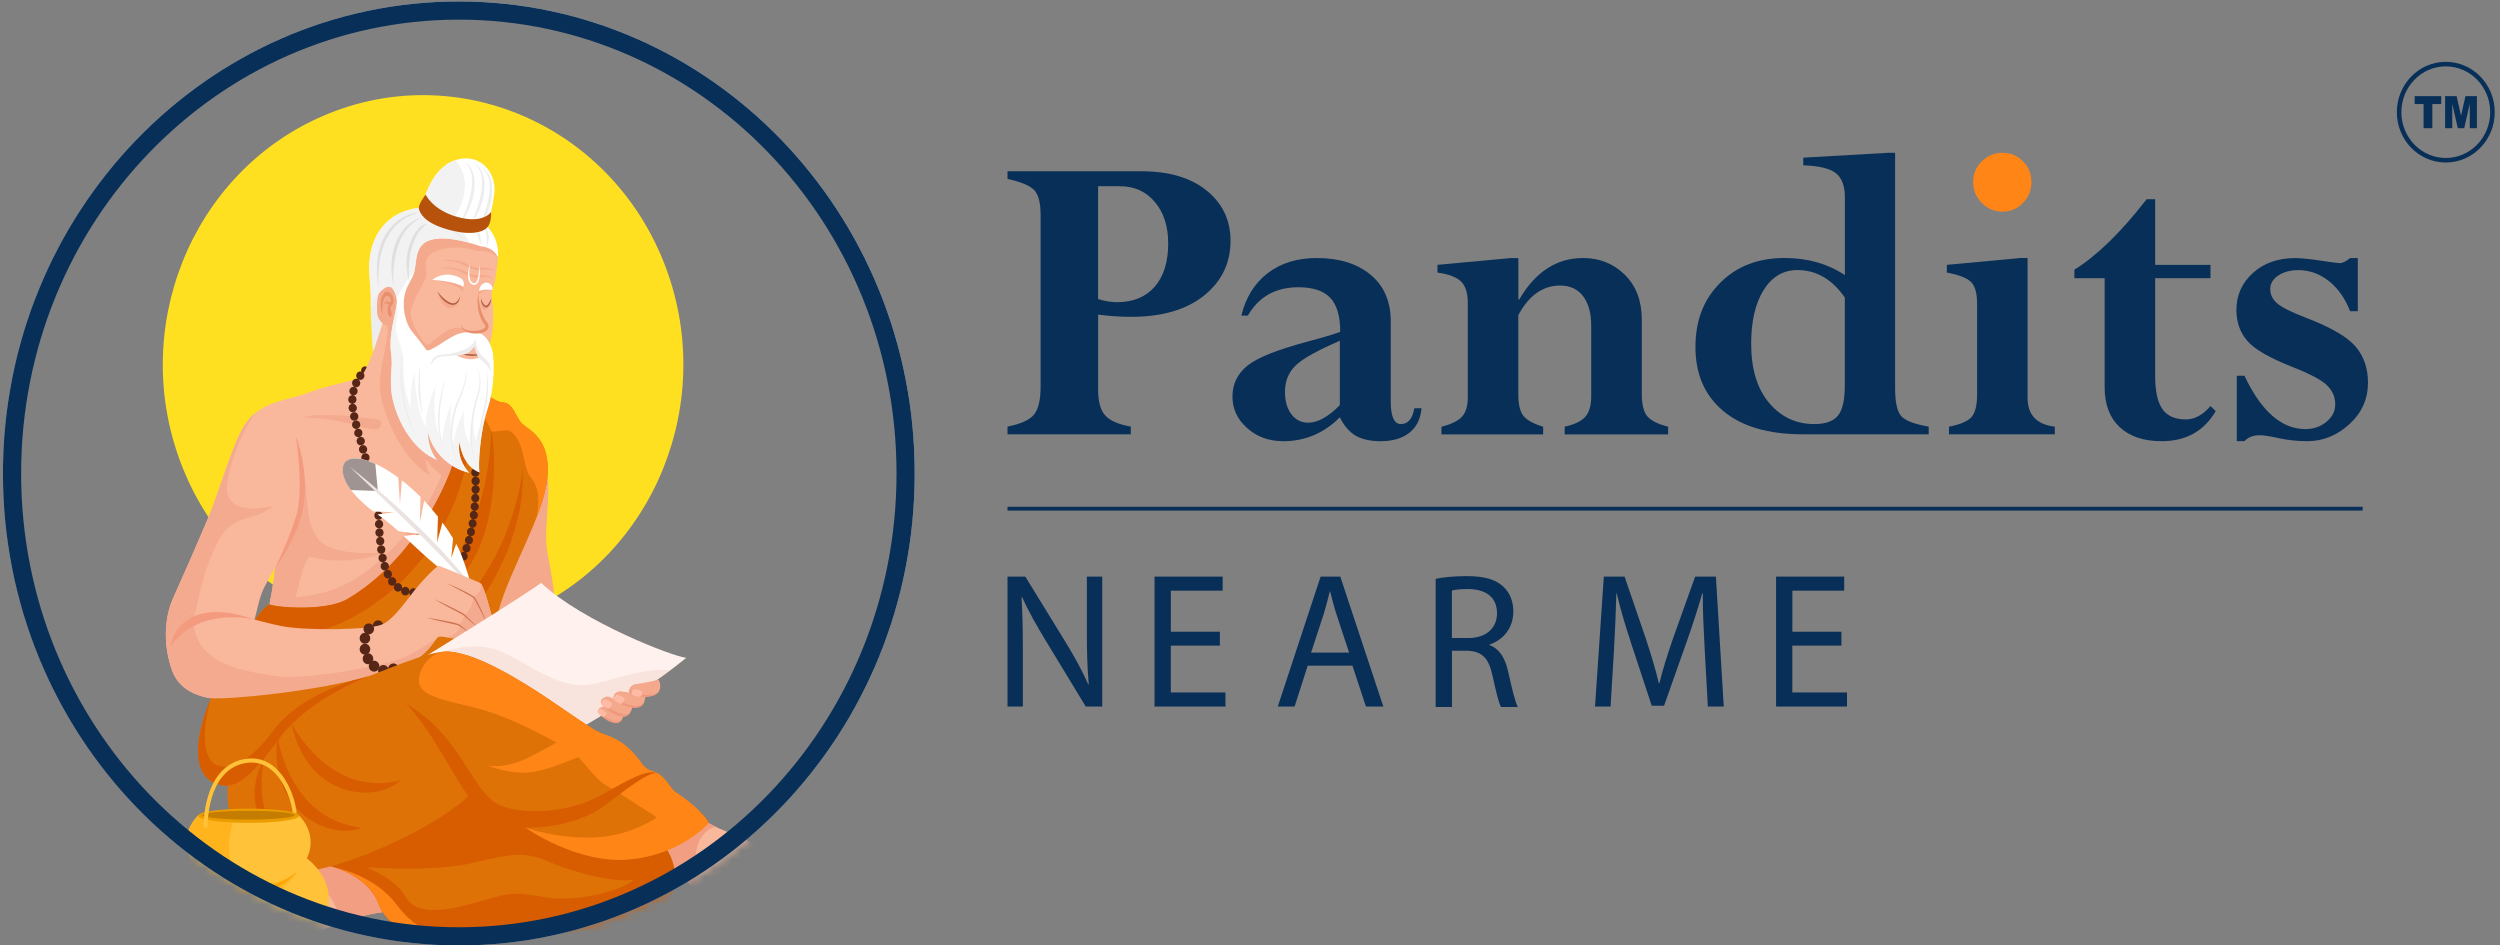 <svg xmlns="http://www.w3.org/2000/svg" width="275" height="104" viewBox="0 0 275 104" fill="none"><rect x="0" y="0" width="275" height="104" fill="#808080" stroke="none"/><path d="M57.493 67.491C72.099 61.227 79.035 43.89 72.985 28.768C66.935 13.646 50.191 6.465 35.585 12.729C20.979 18.992 14.043 36.329 20.093 51.451C26.143 66.574 42.888 73.755 57.493 67.491Z" fill="#FFE020"></path><mask id="mask0_39_6559" style="mask-type:luminance" maskUnits="userSpaceOnUse" x="0" y="0" width="101" height="104"><path d="M50.687 103.84C78.382 103.84 100.834 80.594 100.834 51.92C100.834 23.245 78.382 0 50.687 0C22.991 0 0.54 23.245 0.54 51.92C0.54 80.594 22.991 103.84 50.687 103.84Z" fill="white"></path></mask><g mask="url(#mask0_39_6559)"><path d="M56.042 47.435L57.796 48.031C57.796 48.031 60.38 50.366 60.319 53.779C60.263 57.191 59.798 58.987 60.319 61.321C60.84 63.656 61.881 72.455 62.341 74.193C62.801 75.931 63.438 81.929 63.438 81.929L56.037 80.898C56.037 80.898 52.336 72.036 52.685 65.273C53.206 58.511 56.037 47.435 56.037 47.435H56.042Z" fill="#F4A98C"></path><path d="M36.365 95.305C36.365 95.305 40.465 96.164 41.694 99.519C42.917 102.869 47.776 103.429 50.475 102.869C53.175 102.309 57.493 102.44 61.269 102.534C65.046 102.628 71.355 102.592 72.634 100.812C73.913 99.032 75.84 95.604 71.987 91.694C68.135 87.784 54.793 85.151 51.633 85.946C48.474 86.742 36.37 95.305 36.37 95.305H36.365Z" fill="#DE7207"></path><path d="M76.801 89.735C76.801 89.735 77.595 90.452 79.066 91.112C80.532 91.771 82.499 92.457 82.964 92.938C83.429 93.415 83.743 94.106 83.92 94.524C84.091 94.943 84.814 96.053 84.961 96.77C85.108 97.487 84.501 98.534 83.687 98.387C84.294 99.136 84.476 99.822 84.147 100.204C83.819 100.581 83.242 100.565 82.858 100.204C83.359 100.764 83.04 101.162 82.58 101.381C82.12 101.601 81.624 101.062 81.624 101.062C81.913 101.439 81.569 101.9 81.24 101.941C80.912 101.983 80.431 101.601 80.431 101.601C80.623 101.921 80.527 102.46 80.027 102.538C79.526 102.617 79.177 101.858 78.717 101.12C78.252 100.382 76.867 98.147 75.072 96.409C73.278 94.671 70.679 93.059 70.679 93.059L76.806 89.735H76.801Z" fill="#F9B89B"></path><path d="M84.258 97.216C84.258 97.216 83.555 98.085 83.499 98.299C83.014 98.022 82.599 97.525 82.599 97.216C82.599 96.907 82.867 96.656 83.246 96.488C83.621 96.321 84.258 97.216 84.258 97.216Z" fill="#FFD7C7"></path><path d="M82.707 99.567C82.707 99.567 83.015 99.117 83.228 99.106C83.435 99.101 83.906 99.63 83.926 99.776C83.946 99.923 83.552 100.394 83.39 100.405C83.228 100.42 82.575 99.74 82.712 99.567H82.707Z" fill="#FFD7C7"></path><path d="M81.674 100.715C81.674 100.715 81.947 100.317 82.134 100.312C82.316 100.307 82.731 100.773 82.751 100.904C82.766 101.029 82.478 101.364 82.336 101.375C82.195 101.385 81.562 100.867 81.678 100.715H81.674Z" fill="#FFD7C7"></path><path d="M80.628 101.471C80.628 101.471 80.851 101.193 80.997 101.188C81.149 101.188 81.483 101.507 81.498 101.596C81.513 101.685 81.245 101.916 81.134 101.926C81.017 101.937 80.532 101.575 80.628 101.471Z" fill="#FFD7C7"></path><path d="M79.417 102.033C79.417 102.033 79.639 101.761 79.786 101.755C79.933 101.755 80.267 102.075 80.282 102.158C80.297 102.247 80.019 102.493 79.902 102.504C79.791 102.514 79.326 102.137 79.422 102.033H79.417Z" fill="#FFD7C7"></path><path d="M76.675 93.169C76.897 92.237 77.706 91.138 78.727 90.954C77.474 90.342 76.796 89.735 76.796 89.735L70.669 93.059C70.669 93.059 73.272 94.676 75.062 96.409C75.643 96.974 76.179 97.587 76.66 98.188C76.493 96.519 76.316 94.844 76.675 93.174V93.169Z" fill="#F29E83"></path><path d="M81.311 96.137C81.59 96.137 81.873 96.242 82.095 96.441C82.206 96.535 82.297 96.666 82.368 96.786C82.444 96.907 82.515 97.027 82.591 97.142C82.742 97.378 82.899 97.608 83.071 97.828C83.157 97.938 83.248 98.043 83.349 98.137C83.445 98.236 83.556 98.32 83.683 98.383C83.405 98.32 83.182 98.111 82.985 97.912C82.788 97.702 82.621 97.467 82.469 97.231C82.393 97.111 82.318 96.99 82.247 96.865C82.181 96.739 82.11 96.629 82.014 96.535C81.827 96.341 81.585 96.2 81.311 96.142V96.137Z" fill="#CC7350"></path><path d="M80.702 97.741C80.768 97.767 80.824 97.819 80.874 97.866C80.93 97.913 80.98 97.961 81.031 98.013C81.132 98.112 81.228 98.217 81.324 98.327C81.511 98.542 81.693 98.772 81.85 99.013C82.007 99.243 82.194 99.458 82.381 99.672L82.942 100.316C82.715 100.143 82.497 99.96 82.295 99.756C82.093 99.557 81.895 99.348 81.729 99.102C81.572 98.861 81.405 98.636 81.238 98.406L80.98 98.065C80.894 97.955 80.809 97.835 80.702 97.741Z" fill="#CC7350"></path><path d="M79.734 99.024C80.073 99.344 80.381 99.689 80.684 100.035L81.139 100.558C81.296 100.726 81.438 100.909 81.615 101.061C81.402 100.961 81.225 100.804 81.053 100.647C80.881 100.49 80.725 100.317 80.568 100.145C80.265 99.794 79.971 99.427 79.729 99.03L79.734 99.024Z" fill="#CC7350"></path><path d="M79.314 100.04C79.516 100.297 79.688 100.563 79.865 100.825C79.951 100.961 80.042 101.092 80.128 101.223C80.219 101.354 80.305 101.479 80.421 101.595C80.27 101.537 80.143 101.417 80.037 101.302C79.926 101.181 79.829 101.05 79.738 100.914C79.561 100.642 79.41 100.354 79.314 100.04Z" fill="#CC7350"></path><path d="M38.787 94.547C38.787 94.547 37.776 94.867 36.179 94.846C34.581 94.825 32.513 94.621 31.902 94.856C31.29 95.097 30.729 95.589 30.405 95.898C30.082 96.207 28.985 96.908 28.565 97.505C28.15 98.096 28.287 99.311 29.086 99.52C28.236 99.944 27.797 100.494 27.943 100.98C28.09 101.467 28.626 101.692 29.121 101.53C28.444 101.828 28.575 102.326 28.909 102.723C29.242 103.121 29.905 102.839 29.905 102.839C29.49 103.064 29.627 103.629 29.905 103.802C30.188 103.98 30.779 103.833 30.779 103.833C30.476 104.043 30.35 104.576 30.779 104.859C31.204 105.147 31.821 104.597 32.534 104.121C33.246 103.645 35.4 102.195 37.721 101.373C40.041 100.551 43.054 100.18 43.054 100.18L38.777 94.547H38.787Z" fill="#F9B89B"></path><path d="M43.06 100.18L38.782 94.547C38.782 94.547 37.771 94.867 36.174 94.846C34.576 94.825 32.508 94.621 31.897 94.856C31.285 95.097 30.724 95.589 30.4 95.898C30.335 95.961 30.244 96.034 30.132 96.123C34.111 95.647 36.755 98.007 37.503 101.457C37.579 101.431 37.65 101.399 37.726 101.373C40.046 100.551 43.06 100.18 43.06 100.18Z" fill="#F29E83"></path><path d="M29.018 98.209C29.018 98.209 29.317 99.302 29.281 99.517C29.832 99.47 30.409 99.192 30.53 98.91C30.651 98.627 30.505 98.287 30.232 97.973C29.954 97.659 29.018 98.209 29.018 98.209Z" fill="#FFD7C7"></path><path d="M29.507 101.013C29.507 101.013 29.401 100.469 29.213 100.374C29.026 100.28 28.389 100.563 28.313 100.688C28.237 100.814 28.414 101.411 28.551 101.489C28.692 101.568 29.558 101.228 29.502 101.013H29.507Z" fill="#FFD7C7"></path><path d="M29.991 102.497C29.991 102.497 29.9 102.016 29.733 101.932C29.566 101.848 29.005 102.099 28.939 102.209C28.873 102.319 29.005 102.748 29.131 102.816C29.258 102.884 30.037 102.686 29.991 102.497Z" fill="#FFD7C7"></path><path d="M30.649 103.628C30.649 103.628 30.558 103.283 30.421 103.215C30.285 103.147 29.85 103.304 29.804 103.377C29.759 103.45 29.905 103.775 30.007 103.833C30.108 103.89 30.695 103.77 30.649 103.628Z" fill="#FFD7C7"></path><path d="M32.14 98.476C31.867 98.413 31.589 98.439 31.342 98.533C31.215 98.586 31.109 98.654 30.998 98.737C30.887 98.821 30.77 98.9 30.649 98.978C30.411 99.13 30.169 99.271 29.906 99.381C29.648 99.486 29.36 99.58 29.082 99.517C29.223 99.517 29.355 99.486 29.481 99.439C29.608 99.392 29.734 99.334 29.855 99.271C30.098 99.146 30.336 98.999 30.568 98.847C30.684 98.774 30.801 98.695 30.912 98.617C31.028 98.538 31.16 98.46 31.296 98.418C31.574 98.329 31.878 98.355 32.13 98.476H32.14Z" fill="#CC7350"></path><path d="M32.058 100.196C31.926 100.232 31.8 100.305 31.679 100.373L31.31 100.572C31.062 100.709 30.819 100.845 30.587 100.996C30.339 101.148 30.076 101.258 29.808 101.352C29.545 101.452 29.272 101.525 28.994 101.588L29.763 101.237C30.015 101.117 30.273 101.007 30.506 100.86C30.748 100.709 31.001 100.572 31.259 100.457C31.386 100.4 31.517 100.342 31.653 100.295C31.719 100.274 31.785 100.248 31.856 100.227C31.921 100.206 31.992 100.185 32.063 100.185L32.058 100.196Z" fill="#CC7350"></path><path d="M32.432 101.781C32.048 102.043 31.638 102.252 31.224 102.441C31.011 102.535 30.804 102.624 30.582 102.692C30.364 102.765 30.137 102.833 29.909 102.833C30.132 102.77 30.334 102.666 30.541 102.577L31.163 102.294C31.578 102.111 31.997 101.928 32.432 101.776V101.781Z" fill="#CC7350"></path><path d="M32.413 102.885C32.201 103.131 31.943 103.325 31.68 103.503C31.543 103.587 31.407 103.665 31.255 103.728C31.108 103.791 30.947 103.843 30.79 103.833C30.942 103.775 31.073 103.697 31.205 103.618C31.336 103.534 31.468 103.456 31.599 103.367C31.862 103.199 32.13 103.027 32.413 102.885Z" fill="#CC7350"></path><path d="M40.573 40.741C40.573 40.987 40.381 41.181 40.148 41.181C39.915 41.181 39.723 40.982 39.723 40.741C39.723 40.5 39.915 40.301 40.148 40.301C40.381 40.301 40.573 40.5 40.573 40.741Z" fill="#562616"></path><path d="M50.057 41.472C50.057 41.718 49.865 41.912 49.632 41.912C49.399 41.912 49.207 41.713 49.207 41.472C49.207 41.231 49.399 41.032 49.632 41.032C49.865 41.032 50.057 41.231 50.057 41.472Z" fill="#562616"></path><path d="M41.049 38.995C41.049 38.995 40.725 34.913 40.801 33.541C40.877 32.17 42.07 31.416 42.07 31.416C42.07 31.416 43.44 35.483 43.44 35.541C43.44 35.598 41.049 38.995 41.049 38.995Z" fill="#EDEDED"></path><path d="M42.187 35.164C42.187 35.164 40.488 41.152 39.502 41.571C38.516 41.99 36.15 42.351 34.123 43.125C32.101 43.905 29.73 44.026 27.995 45.517C26.262 47.009 25.569 49.825 25.569 49.825C25.569 49.825 30.311 56.651 30.311 61.2C30.311 65.749 27.535 74.37 27.419 79.039C27.303 83.708 45.458 81.316 45.458 81.316L52.166 80.358C52.166 80.358 50.665 72.695 52.166 69.104C53.668 65.513 56.717 61.283 57.333 55.295C57.95 49.307 57.793 48.03 57.793 48.03C57.793 48.03 55.483 46.235 53.324 44.738C51.166 43.241 49.78 41.723 49.78 41.723L49.623 36.656L42.187 35.159V35.164Z" fill="#F9B89B"></path><path d="M33.252 45.935C33.252 45.935 35.653 45.894 37.958 46.48C40.264 47.066 41.593 47.658 41.881 46.789C42.17 45.92 40.987 46.103 39.611 45.904C38.236 45.705 34.748 45.422 33.252 45.935Z" fill="#F4AA8E"></path><path d="M57.005 46.406C57.005 46.406 54.603 46.364 52.298 46.95C49.993 47.537 48.663 48.128 48.375 47.259C48.087 46.391 49.27 46.574 50.645 46.375C52.02 46.176 55.508 45.893 57.005 46.406Z" fill="#F4AA8E"></path><path d="M42.875 60.633C42.926 60.622 42.962 60.607 42.973 60.596C42.937 60.607 42.906 60.617 42.875 60.633Z" fill="#F49B7F"></path><path d="M34.994 59.294C33.26 57.148 34.069 53.123 32.967 49.72C33.831 54.761 30.252 62.45 30.252 62.45V62.461C30.136 63.832 29.858 65.439 29.524 67.135L32.163 67.501C32.163 67.501 33.376 61.147 34.13 61.267C34.878 61.388 38.017 62.387 42.876 60.639C42.062 60.849 36.627 61.325 34.994 59.299V59.294Z" fill="#F4AA8E"></path><path d="M50.207 42.165C50.207 42.165 50.47 48.112 48.236 53.058C46.001 58.005 41.562 62.6 37.75 64.391C34.479 65.93 30.945 65.809 29.818 65.574C29.707 66.212 29.575 66.867 29.439 67.537C30.531 67.73 34.985 68.463 37.442 67.96C40.258 67.379 46.426 62.156 49.373 56.487C52.321 50.818 50.571 42.527 50.207 42.16V42.165Z" fill="#F4AA8E"></path><path d="M51.857 49.065C51.943 47.469 51.316 43.716 51.316 43.716L51.22 43.103C50.305 42.308 49.779 41.732 49.779 41.732L49.638 37.005L45.679 35.869L42.191 35.168C42.191 35.168 42.115 35.126 42.494 35.498C43.192 36.241 41.488 40.627 41.832 43.176C42.095 45.103 43.849 50.253 47.262 52.263C46.782 51.164 46.832 50.494 46.832 50.494C48.93 53.337 51.008 53.248 51.008 53.248C49.668 52.363 49.608 51.426 49.608 51.426C51.524 52.991 52.611 53.169 52.611 53.169C51.817 51.96 51.766 50.667 51.857 49.076V49.065Z" fill="#F4A98C"></path><path d="M50.209 42.165C50.209 42.165 51.281 47.551 49.375 52.262C47.469 56.973 43.632 62.721 38.218 65.893C35.644 67.4 29.608 66.725 29.663 66.453C28.966 66.95 28.127 67.672 27.388 69.703C26.65 71.734 27.04 77.482 28.273 78.843C29.507 80.204 46.312 75.571 48.162 75.095C50.012 74.613 53.475 72.001 54.83 67.201C56.18 62.401 59.856 56.659 60.22 52.466C60.579 48.274 58.304 47.379 57.495 46.656C56.686 45.939 56.514 44.322 55.295 44.264C54.082 44.207 51.843 41.694 50.215 42.17L50.209 42.165Z" fill="#DE7207"></path><path d="M57.487 46.656C56.678 45.939 56.507 44.322 55.288 44.264C54.075 44.207 51.835 41.694 50.207 42.17C50.207 42.17 50.354 42.919 50.445 44.102C51.997 44.311 53.367 45.719 54.029 47.368C54.181 47.682 55.238 47.211 55.991 47.368C56.294 47.525 56.446 47.682 56.593 47.839C57.801 49.247 57.498 51.435 58.402 52.529C59.338 53.655 59.348 55.241 59.014 56.921C59.631 55.335 60.091 53.822 60.202 52.472C60.561 48.279 58.286 47.384 57.477 46.661L57.487 46.656Z" fill="#FF8517"></path><path d="M54.032 47.362C54.032 47.362 54.133 57.784 47.752 64.683C41.372 71.582 36.822 71.671 36.822 71.671C42.449 72.137 49.466 66.232 52.166 61.359C54.866 56.491 54.477 49.037 54.032 47.362Z" fill="#D85C00"></path><path d="M57.489 51.682C57.489 51.682 56.503 61.459 49.627 67.495C51.189 68.322 52.979 65.888 52.979 65.888C52.979 65.888 57.837 59.345 57.489 51.682Z" fill="#D85C00"></path><path d="M49.375 52.261C47.469 56.972 43.632 62.719 38.217 65.891C35.644 67.399 29.608 66.724 29.663 66.452C28.996 66.928 28.197 67.614 27.484 69.456C28.414 69.775 29.527 70.058 30.411 69.98C32.317 69.817 36.139 70.22 41.933 65.886C47.727 61.557 50.791 54.81 51.367 50.262C51.943 45.713 50.219 42.164 50.219 42.164C50.219 42.164 51.291 47.55 49.385 52.261H49.375Z" fill="#D85C00"></path><path d="M50.236 42.415C50.306 42.415 50.382 42.399 50.448 42.357C50.671 42.237 50.752 41.949 50.63 41.724C50.514 41.493 50.236 41.41 50.018 41.535C49.795 41.656 49.715 41.944 49.836 42.169C49.917 42.326 50.074 42.415 50.236 42.415Z" fill="#562616"></path><path d="M38.859 45.353C39.107 45.317 39.279 45.081 39.249 44.825C39.218 44.589 39.026 44.422 38.804 44.416C39.021 44.395 39.198 44.212 39.213 43.971C39.229 43.736 39.072 43.532 38.855 43.49C39.072 43.506 39.279 43.359 39.33 43.129C39.38 42.898 39.264 42.673 39.062 42.584C39.274 42.647 39.502 42.537 39.593 42.328C39.689 42.113 39.613 41.867 39.431 41.742C39.628 41.846 39.871 41.789 40.002 41.6C40.133 41.412 40.113 41.161 39.962 40.998L39.896 40.941C39.694 40.794 39.416 40.841 39.269 41.045C39.122 41.255 39.168 41.548 39.37 41.7C39.375 41.7 39.38 41.705 39.39 41.71C39.385 41.71 39.38 41.705 39.37 41.7C39.143 41.59 38.875 41.7 38.769 41.935C38.667 42.171 38.769 42.448 38.991 42.558C38.996 42.558 39.001 42.558 39.006 42.563C39.006 42.563 38.996 42.563 38.991 42.563C38.748 42.501 38.506 42.658 38.445 42.909C38.389 43.16 38.536 43.411 38.784 43.474C38.784 43.474 38.794 43.474 38.799 43.474H38.784C38.531 43.459 38.319 43.657 38.309 43.919C38.293 44.181 38.485 44.401 38.738 44.411H38.758C38.758 44.411 38.748 44.411 38.738 44.411C38.49 44.448 38.313 44.683 38.349 44.94C38.379 45.175 38.571 45.348 38.799 45.348C38.819 45.348 38.839 45.348 38.859 45.348V45.353Z" fill="#562616"></path><path d="M50.448 42.358C50.215 42.458 50.104 42.73 50.2 42.971C50.271 43.154 50.443 43.264 50.62 43.264C50.676 43.264 50.736 43.254 50.792 43.227C51.025 43.128 51.136 42.856 51.04 42.615C50.944 42.374 50.681 42.259 50.448 42.358Z" fill="#562616"></path><path d="M39.806 48.972C40.044 48.899 40.186 48.637 40.115 48.391C40.044 48.145 39.791 47.998 39.553 48.072C39.31 48.145 39.174 48.407 39.245 48.653C39.3 48.857 39.483 48.988 39.68 48.988C39.72 48.988 39.766 48.982 39.806 48.967V48.972Z" fill="#562616"></path><path d="M39.856 47.498C39.785 47.251 39.537 47.105 39.294 47.173C39.056 47.246 38.915 47.503 38.98 47.754C39.036 47.958 39.218 48.094 39.416 48.094C39.456 48.094 39.496 48.089 39.542 48.078C39.78 48.005 39.922 47.749 39.851 47.498H39.856Z" fill="#562616"></path><path d="M39.294 47.172C39.537 47.104 39.679 46.848 39.618 46.602C39.552 46.351 39.304 46.204 39.061 46.267C38.819 46.335 38.677 46.592 38.738 46.837C38.788 47.047 38.975 47.188 39.178 47.188C39.213 47.188 39.254 47.188 39.294 47.172Z" fill="#562616"></path><path d="M39.062 46.266C39.305 46.214 39.462 45.957 39.406 45.706C39.351 45.455 39.108 45.292 38.865 45.35C38.622 45.408 38.465 45.659 38.521 45.91C38.566 46.13 38.754 46.276 38.966 46.276C38.997 46.276 39.032 46.276 39.062 46.266Z" fill="#562616"></path><path d="M51.318 45.026C51.075 45.089 50.923 45.341 50.984 45.592C51.034 45.806 51.222 45.948 51.424 45.948C51.459 45.948 51.495 45.948 51.53 45.937C51.773 45.874 51.925 45.623 51.864 45.372C51.803 45.121 51.561 44.964 51.318 45.026Z" fill="#562616"></path><path d="M51.716 50.15C51.736 50.391 51.938 50.574 52.166 50.574C52.181 50.574 52.196 50.574 52.212 50.574C52.459 50.548 52.642 50.317 52.616 50.061C52.591 49.804 52.368 49.616 52.121 49.637C51.873 49.663 51.691 49.893 51.711 50.15H51.716Z" fill="#562616"></path><path d="M52.009 48.705C51.761 48.736 51.584 48.972 51.615 49.228C51.645 49.464 51.837 49.642 52.065 49.642C52.085 49.642 52.1 49.642 52.121 49.642C52.368 49.611 52.546 49.375 52.515 49.119C52.485 48.862 52.257 48.679 52.009 48.71V48.705Z" fill="#562616"></path><path d="M52.27 51.507C52.017 51.517 51.825 51.737 51.835 51.993C51.845 52.245 52.047 52.444 52.285 52.444C52.29 52.444 52.3 52.444 52.305 52.444C52.553 52.433 52.751 52.213 52.735 51.957C52.725 51.695 52.513 51.496 52.265 51.507H52.27Z" fill="#562616"></path><path d="M51.793 51.073C51.808 51.319 52.01 51.508 52.243 51.508H52.273C52.526 51.487 52.713 51.262 52.693 51.005C52.673 50.749 52.455 50.55 52.208 50.571C51.96 50.592 51.767 50.812 51.788 51.073H51.793Z" fill="#562616"></path><path d="M51.493 48.314C51.528 48.55 51.72 48.712 51.938 48.712C51.958 48.712 51.983 48.712 52.004 48.706C52.252 48.67 52.424 48.429 52.383 48.173C52.348 47.916 52.115 47.738 51.867 47.78C51.619 47.822 51.447 48.057 51.488 48.314H51.493Z" fill="#562616"></path><path d="M51.179 46.492C51.225 46.712 51.412 46.864 51.625 46.864C51.655 46.864 51.685 46.864 51.721 46.854C51.964 46.801 52.12 46.55 52.07 46.299C52.019 46.048 51.776 45.88 51.534 45.932C51.291 45.985 51.134 46.236 51.184 46.487L51.179 46.492Z" fill="#562616"></path><path d="M40.368 49.294C40.297 49.048 40.044 48.907 39.807 48.98C39.569 49.053 39.432 49.315 39.503 49.561C39.564 49.765 39.741 49.896 39.938 49.896C39.979 49.896 40.024 49.891 40.07 49.875C40.307 49.802 40.444 49.54 40.373 49.289L40.368 49.294Z" fill="#562616"></path><path d="M51.075 44.123C50.838 44.191 50.696 44.452 50.762 44.704C50.817 44.908 50.999 45.044 51.197 45.044C51.237 45.044 51.278 45.039 51.318 45.023C51.561 44.955 51.703 44.693 51.632 44.447C51.566 44.201 51.313 44.055 51.07 44.123H51.075Z" fill="#562616"></path><path d="M51.351 47.398C51.392 47.623 51.579 47.785 51.796 47.785C51.822 47.785 51.847 47.785 51.877 47.78C52.125 47.733 52.287 47.492 52.242 47.236C52.196 46.979 51.963 46.812 51.715 46.854C51.468 46.901 51.306 47.142 51.346 47.398H51.351Z" fill="#562616"></path><path d="M50.786 43.229C50.548 43.313 50.422 43.575 50.498 43.821C50.563 44.014 50.735 44.14 50.928 44.14C50.973 44.14 51.024 44.135 51.069 44.114C51.307 44.03 51.434 43.768 51.353 43.522C51.272 43.276 51.014 43.14 50.781 43.224L50.786 43.229Z" fill="#562616"></path><path d="M42.003 60.915C42.251 60.879 42.418 60.638 42.383 60.381C42.342 60.125 42.114 59.952 41.867 59.989C41.619 60.031 41.452 60.266 41.487 60.523C41.523 60.753 41.715 60.92 41.932 60.92C41.953 60.92 41.978 60.92 42.003 60.915Z" fill="#562616"></path><path d="M41.868 59.993C42.116 59.967 42.298 59.737 42.273 59.475C42.248 59.218 42.025 59.03 41.777 59.056C41.529 59.082 41.347 59.313 41.373 59.574C41.398 59.815 41.595 59.993 41.823 59.993C41.838 59.993 41.853 59.993 41.868 59.993Z" fill="#562616"></path><path d="M41.772 59.061C42.02 59.045 42.212 58.82 42.192 58.564C42.176 58.302 41.959 58.108 41.711 58.124C41.463 58.14 41.271 58.365 41.291 58.621C41.306 58.867 41.504 59.061 41.741 59.061C41.751 59.061 41.761 59.061 41.772 59.061Z" fill="#562616"></path><path d="M52.773 53.858C52.773 53.601 52.576 53.387 52.328 53.381C52.576 53.381 52.778 53.161 52.773 52.905C52.773 52.649 52.561 52.439 52.313 52.444C52.06 52.444 51.863 52.659 51.868 52.921C51.868 53.177 52.07 53.381 52.318 53.381C52.075 53.381 51.873 53.586 51.868 53.842C51.868 54.093 52.055 54.308 52.298 54.318C52.055 54.318 51.848 54.512 51.838 54.763C51.828 55.014 52.01 55.234 52.252 55.255C52.01 55.245 51.797 55.428 51.777 55.684C51.757 55.936 51.929 56.156 52.172 56.187C51.929 56.166 51.717 56.344 51.686 56.595C51.656 56.846 51.823 57.082 52.065 57.119C51.823 57.082 51.595 57.25 51.555 57.501C51.514 57.747 51.666 57.982 51.899 58.04C51.661 57.998 51.433 58.155 51.378 58.401C51.327 58.647 51.464 58.888 51.691 58.956C51.459 58.904 51.226 59.05 51.16 59.291C51.095 59.532 51.226 59.778 51.449 59.856C51.221 59.794 50.978 59.924 50.903 60.16C50.827 60.395 50.938 60.647 51.155 60.741C50.933 60.662 50.685 60.778 50.594 61.003C50.503 61.228 50.594 61.489 50.801 61.599C50.589 61.505 50.336 61.594 50.225 61.809C50.114 62.023 50.18 62.28 50.367 62.416C50.169 62.306 49.917 62.364 49.78 62.562C49.649 62.756 49.679 63.023 49.846 63.175C49.664 63.044 49.411 63.065 49.255 63.238C49.103 63.41 49.093 63.667 49.224 63.845C49.067 63.688 48.82 63.667 48.638 63.808C48.456 63.944 48.405 64.196 48.501 64.394C48.375 64.211 48.137 64.143 47.94 64.243C47.738 64.342 47.637 64.578 47.697 64.792C47.611 64.588 47.389 64.468 47.172 64.531C46.949 64.588 46.807 64.808 46.833 65.038C46.782 64.813 46.58 64.656 46.347 64.677C46.11 64.698 45.933 64.907 45.938 65.148C45.928 64.907 45.736 64.709 45.498 64.703C45.281 64.698 45.099 64.845 45.043 65.054C45.053 64.845 44.927 64.646 44.725 64.578C44.528 64.515 44.32 64.599 44.209 64.766C44.275 64.573 44.214 64.353 44.047 64.227C43.875 64.101 43.648 64.112 43.491 64.248C43.617 64.081 43.628 63.845 43.496 63.667C43.36 63.484 43.117 63.437 42.93 63.536C43.107 63.405 43.172 63.159 43.071 62.95C42.97 62.735 42.728 62.636 42.515 62.714C42.723 62.615 42.829 62.369 42.758 62.139C42.682 61.903 42.444 61.772 42.217 61.83C42.444 61.762 42.586 61.521 42.531 61.275C42.475 61.024 42.232 60.861 41.989 60.924C41.747 60.982 41.59 61.233 41.646 61.484C41.701 61.736 41.944 61.898 42.187 61.84C42.187 61.84 42.192 61.84 42.197 61.84C42.197 61.84 42.187 61.84 42.182 61.84C41.944 61.924 41.818 62.186 41.894 62.432C41.974 62.678 42.227 62.814 42.465 62.73C42.465 62.73 42.47 62.73 42.475 62.73C42.475 62.73 42.47 62.73 42.465 62.735C42.242 62.85 42.146 63.128 42.258 63.363C42.369 63.594 42.637 63.693 42.864 63.578C42.864 63.578 42.874 63.578 42.874 63.573C42.874 63.573 42.864 63.583 42.859 63.583C42.662 63.74 42.621 64.039 42.778 64.243C42.93 64.447 43.213 64.484 43.41 64.326C43.41 64.326 43.42 64.316 43.425 64.316C43.425 64.321 43.415 64.326 43.41 64.337C43.264 64.546 43.309 64.84 43.511 64.991C43.714 65.143 43.997 65.096 44.143 64.887C44.143 64.887 44.153 64.876 44.153 64.871C44.153 64.876 44.153 64.887 44.148 64.892C44.072 65.138 44.209 65.4 44.447 65.478C44.684 65.557 44.937 65.415 45.013 65.169C45.013 65.164 45.013 65.153 45.018 65.148C45.018 65.148 45.018 65.153 45.018 65.159C45.013 65.421 45.205 65.635 45.458 65.646C45.705 65.651 45.918 65.452 45.923 65.19V65.174C45.923 65.174 45.923 65.185 45.923 65.195C45.943 65.452 46.166 65.64 46.418 65.619C46.666 65.593 46.848 65.368 46.828 65.106C46.888 65.358 47.136 65.504 47.379 65.441C47.621 65.373 47.768 65.122 47.702 64.871C47.702 64.871 47.702 64.866 47.702 64.86C47.702 64.86 47.702 64.866 47.702 64.871C47.809 65.101 48.082 65.206 48.304 65.091C48.526 64.981 48.628 64.698 48.516 64.468C48.516 64.468 48.516 64.463 48.516 64.457C48.516 64.457 48.516 64.457 48.521 64.463C48.673 64.672 48.956 64.714 49.153 64.562C49.356 64.41 49.396 64.117 49.249 63.908C49.249 63.908 49.249 63.908 49.249 63.903C49.431 64.081 49.72 64.07 49.892 63.882C50.063 63.693 50.053 63.395 49.871 63.217C50.078 63.369 50.357 63.316 50.503 63.102C50.645 62.887 50.594 62.599 50.392 62.447C50.614 62.568 50.882 62.479 51.004 62.254C51.12 62.023 51.039 61.741 50.817 61.62C51.044 61.72 51.312 61.61 51.408 61.369C51.504 61.133 51.398 60.856 51.166 60.757C51.403 60.84 51.656 60.704 51.737 60.464C51.818 60.218 51.691 59.956 51.459 59.872C51.696 59.94 51.944 59.794 52.01 59.542C52.075 59.296 51.939 59.04 51.696 58.967C51.939 59.019 52.177 58.862 52.232 58.611C52.288 58.359 52.136 58.108 51.894 58.05C52.141 58.098 52.374 57.925 52.419 57.674C52.465 57.417 52.298 57.176 52.055 57.129C52.055 57.129 52.05 57.129 52.045 57.129C52.045 57.129 52.05 57.129 52.055 57.129C52.303 57.161 52.531 56.983 52.561 56.726C52.591 56.47 52.419 56.234 52.172 56.203C52.419 56.224 52.642 56.035 52.662 55.773C52.682 55.517 52.5 55.287 52.247 55.266C52.495 55.276 52.708 55.077 52.723 54.821C52.733 54.564 52.541 54.344 52.293 54.329C52.546 54.329 52.748 54.125 52.753 53.868L52.773 53.858Z" fill="#562616"></path><path d="M41.049 53.489C41.292 53.421 41.439 53.17 41.373 52.918C41.307 52.667 41.059 52.52 40.822 52.583C40.579 52.651 40.432 52.908 40.498 53.159C40.548 53.368 40.735 53.51 40.938 53.51C40.973 53.51 41.014 53.51 41.054 53.494L41.049 53.489Z" fill="#562616"></path><path d="M40.631 50.193C40.561 49.947 40.308 49.805 40.07 49.879C39.832 49.952 39.695 50.214 39.766 50.46C39.827 50.664 40.004 50.795 40.201 50.795C40.242 50.795 40.287 50.789 40.328 50.774C40.571 50.7 40.702 50.439 40.631 50.188V50.193Z" fill="#562616"></path><path d="M40.818 52.583C41.061 52.515 41.202 52.253 41.132 52.007C41.066 51.756 40.813 51.609 40.575 51.682C40.332 51.751 40.191 52.012 40.261 52.258C40.317 52.468 40.499 52.604 40.697 52.604C40.737 52.604 40.778 52.599 40.818 52.588V52.583Z" fill="#562616"></path><path d="M41.257 54.402C41.5 54.344 41.652 54.093 41.596 53.836C41.536 53.585 41.293 53.428 41.05 53.491C40.807 53.548 40.655 53.805 40.711 54.056C40.762 54.271 40.949 54.417 41.151 54.417C41.187 54.417 41.222 54.417 41.257 54.402Z" fill="#562616"></path><path d="M40.579 51.68C40.817 51.607 40.958 51.35 40.888 51.099C40.817 50.848 40.564 50.706 40.326 50.78C40.088 50.853 39.947 51.115 40.017 51.361C40.073 51.565 40.255 51.696 40.452 51.696C40.493 51.696 40.538 51.69 40.579 51.675V51.68Z" fill="#562616"></path><path d="M42.148 57.637C42.143 57.381 41.93 57.176 41.682 57.187C41.434 57.197 41.237 57.412 41.247 57.674C41.257 57.925 41.46 58.124 41.703 58.124H41.718C41.966 58.113 42.163 57.899 42.153 57.637H42.148Z" fill="#562616"></path><path d="M41.681 57.184C41.929 57.158 42.111 56.928 42.086 56.666C42.061 56.41 41.838 56.221 41.585 56.248C41.337 56.274 41.155 56.504 41.181 56.761C41.206 57.001 41.403 57.179 41.631 57.179C41.646 57.179 41.661 57.179 41.671 57.179L41.681 57.184Z" fill="#562616"></path><path d="M41.437 55.321C41.685 55.268 41.842 55.022 41.791 54.766C41.741 54.514 41.503 54.352 41.255 54.399C41.007 54.452 40.85 54.698 40.901 54.954C40.947 55.174 41.134 55.331 41.346 55.331C41.377 55.331 41.407 55.331 41.437 55.321Z" fill="#562616"></path><path d="M41.513 56.253C41.513 56.253 41.564 56.253 41.589 56.248C41.837 56.206 42.004 55.965 41.964 55.709C41.923 55.452 41.69 55.279 41.442 55.321C41.194 55.363 41.028 55.604 41.068 55.86C41.103 56.091 41.296 56.253 41.513 56.253Z" fill="#562616"></path><path d="M27.135 46.463C27.135 46.463 28.576 43.898 31.063 45.636C33.55 47.374 33.606 54.796 32.741 57.251C31.872 59.706 29.966 62.941 29.157 64.433C28.348 65.93 28.287 67.668 27.711 68.924C27.135 70.18 24.819 76.587 24.819 76.587C24.819 76.587 20.77 76.765 19.44 74.671C18.11 72.578 17.762 68.626 19.035 65.809C20.31 62.993 21.695 59.821 22.908 56.948C24.122 54.074 25.775 48.096 27.135 46.463Z" fill="#F9B89B"></path><path d="M32.529 47.947C32.529 47.947 33.515 53.836 32.529 56.913C31.543 59.991 30.249 62.462 30.249 62.462C30.249 62.462 32.438 59.771 33.242 56.374C34.046 52.982 33.044 49.14 32.529 47.947Z" fill="#F49B7F"></path><path d="M24.95 58.209C26.76 56.534 28.171 57.251 30.082 55.634C30.082 55.634 24.243 57.251 25.021 52.938C25.805 48.63 27.999 45.516 27.999 45.516C27.438 45.929 27.139 46.463 27.139 46.463C25.785 48.101 24.131 54.074 22.913 56.947C21.7 59.821 20.309 62.993 19.04 65.809C17.822 68.5 18.09 72.227 19.278 74.378C20.036 73.08 21.452 70.431 21.406 68.83C21.341 66.647 23.151 59.879 24.96 58.204L24.95 58.209Z" fill="#F4AA8E"></path><path d="M51.888 64.627C51.888 64.627 51.382 62.59 50.654 60.8C50.538 60.518 50.376 60.188 50.179 59.821L49.643 61.376L49.835 59.219C49.512 58.68 49.117 58.089 48.667 57.476L48.086 59.675L48.177 56.833C47.717 56.252 47.216 55.66 46.665 55.084L46.18 57.387L46.256 54.66C45.634 54.037 44.962 53.43 44.254 52.875C44.234 52.86 44.218 52.849 44.203 52.834L43.996 55.445L43.809 52.535C40.745 50.284 38.197 49.813 37.778 51.206C37.373 52.535 38.713 54.493 41.059 56.252L43.359 56.346L41.519 56.587C41.6 56.644 41.681 56.697 41.761 56.754C42.404 57.188 43.091 57.77 43.819 58.429L46.301 58.769L44.38 58.942C46.675 61.067 49.299 63.705 51.903 64.627H51.888Z" fill="white"></path><path d="M37.761 51.212C37.534 51.96 37.858 52.908 38.606 53.907L41.563 54.007L41.285 51.028C39.425 50.175 38.06 50.228 37.761 51.212Z" fill="#A09493"></path><path d="M38.449 51.334C39.874 52.423 41.249 53.585 42.594 54.779C43.272 55.37 43.929 55.988 44.596 56.595C45.248 57.213 45.901 57.836 46.543 58.474C47.185 59.108 47.812 59.762 48.434 60.411C49.045 61.081 49.662 61.735 50.249 62.431L50.694 62.944C50.84 63.117 50.982 63.295 51.123 63.473L51.548 64.007C51.689 64.185 51.831 64.363 51.962 64.546C52.225 64.918 52.503 65.279 52.756 65.65C53.004 66.033 53.246 66.415 53.489 66.802C52.402 65.352 51.199 64.012 49.981 62.693C48.757 61.374 47.498 60.092 46.219 58.83C44.95 57.558 43.651 56.312 42.357 55.067L38.454 51.34L38.449 51.334Z" fill="#EAE3E1"></path><path d="M42.17 68.838C42.17 69.173 41.907 69.44 41.589 69.44C41.27 69.44 41.007 69.168 41.007 68.838C41.007 68.508 41.27 68.236 41.589 68.236C41.907 68.236 42.17 68.508 42.17 68.838Z" fill="#562616"></path><path d="M23.95 67.031C23.95 67.031 28.419 68.35 30.967 68.868C33.515 69.387 40.568 69.308 41.993 68.706C43.419 68.104 44.809 65.832 46.043 64.398C47.276 62.964 48.126 62.242 48.277 62.242C48.429 62.242 52.383 63.948 52.797 64.11C53.212 64.273 53.808 66.811 54.076 67.67C54.344 68.528 53.884 68.827 53.611 68.727C53.282 69.188 52.792 69.104 52.661 69.104C52.797 69.643 51.988 69.763 51.74 69.701C51.72 70.099 51.083 70.318 50.391 70.282C49.698 70.24 48.596 69.921 48.232 70.062C47.868 70.203 47.221 71.737 45.805 72.454C44.39 73.171 39.127 74.909 37.534 75.417C35.942 75.924 28.843 76.924 25.567 76.961C22.291 77.003 19.511 76.191 18.763 73.203C18.014 70.214 19.4 66.267 23.95 67.021V67.031Z" fill="#F9B89B"></path><path d="M52.898 64.199C52.939 64.429 52.969 65.109 52.089 65.696C51.933 66.816 51.346 67.596 51.053 67.643C51.104 68.088 50.451 68.727 50.451 68.727C50.76 69.124 50.209 69.904 49.102 70.093C49.531 70.161 50.022 70.26 50.391 70.286C51.083 70.328 51.72 70.108 51.741 69.705C51.993 69.763 52.802 69.648 52.661 69.109C52.792 69.109 53.283 69.187 53.611 68.732C53.879 68.831 54.344 68.533 54.076 67.674C53.829 66.884 53.303 64.686 52.898 64.204V64.199Z" fill="#F4AA8E"></path><path d="M43.843 72.541C42.033 73.18 33.899 74.855 30.274 74.358C26.649 73.86 23.565 73.06 22.139 70.987C20.744 68.956 21.523 67.187 21.558 67.113C18.929 67.851 18.171 70.835 18.767 73.217C19.515 76.205 22.296 77.017 25.572 76.975C28.848 76.933 35.951 75.939 37.539 75.431C39.126 74.923 44.389 73.185 45.81 72.468C47.089 71.819 47.741 70.5 48.125 70.154C47.61 70.516 45.431 71.992 43.843 72.552V72.541Z" fill="#F4AA8E"></path><path d="M41.146 69.178C41.146 69.513 40.883 69.78 40.564 69.78C40.245 69.78 39.982 69.507 39.982 69.178C39.982 68.848 40.245 68.576 40.564 68.576C40.883 68.576 41.146 68.848 41.146 69.178Z" fill="#562616"></path><path d="M40.726 70.21C40.726 70.545 40.463 70.812 40.144 70.812C39.825 70.812 39.562 70.54 39.562 70.21C39.562 69.881 39.825 69.608 40.144 69.608C40.463 69.608 40.726 69.881 40.726 70.21Z" fill="#562616"></path><path d="M40.726 71.413C40.726 71.748 40.463 72.015 40.144 72.015C39.825 72.015 39.562 71.743 39.562 71.413C39.562 71.083 39.825 70.811 40.144 70.811C40.463 70.811 40.726 71.083 40.726 71.413Z" fill="#562616"></path><path d="M41.058 72.463C41.058 72.798 40.795 73.065 40.477 73.065C40.158 73.065 39.895 72.793 39.895 72.463C39.895 72.133 40.158 71.861 40.477 71.861C40.795 71.861 41.058 72.133 41.058 72.463Z" fill="#562616"></path><path d="M41.728 73.277C41.728 73.612 41.465 73.879 41.146 73.879C40.827 73.879 40.564 73.606 40.564 73.277C40.564 72.947 40.827 72.675 41.146 72.675C41.465 72.675 41.728 72.947 41.728 73.277Z" fill="#562616"></path><path d="M42.752 73.752C42.752 74.087 42.489 74.354 42.17 74.354C41.852 74.354 41.589 74.082 41.589 73.752C41.589 73.423 41.852 73.15 42.17 73.15C42.489 73.15 42.752 73.423 42.752 73.752Z" fill="#562616"></path><path d="M43.86 73.581C43.86 73.915 43.597 74.182 43.279 74.182C42.96 74.182 42.697 73.91 42.697 73.581C42.697 73.251 42.96 72.978 43.279 72.978C43.597 72.978 43.86 73.251 43.86 73.581Z" fill="#562616"></path><path d="M27.955 68.143C27.955 68.143 21.787 66.63 18.713 71.179C19.522 67.368 23.284 66.421 27.955 68.143Z" fill="#F49B7F"></path><path d="M49.102 64.182C49.638 64.333 50.138 64.585 50.644 64.82C50.896 64.941 51.144 65.066 51.392 65.197C51.639 65.333 51.882 65.459 52.125 65.632C52.185 65.684 52.236 65.747 52.276 65.809C52.322 65.867 52.357 65.93 52.393 65.993C52.464 66.118 52.534 66.244 52.6 66.37C52.731 66.626 52.853 66.883 52.969 67.144C53.202 67.668 53.419 68.196 53.616 68.73L52.868 67.197C52.742 66.945 52.615 66.689 52.479 66.438C52.413 66.312 52.342 66.186 52.271 66.071C52.236 66.014 52.201 65.951 52.16 65.898C52.12 65.841 52.084 65.794 52.039 65.752C51.827 65.595 51.574 65.459 51.331 65.328L50.598 64.93C50.35 64.799 50.108 64.668 49.86 64.543C49.612 64.417 49.364 64.281 49.107 64.182H49.102Z" fill="#CC7350"></path><path d="M47.754 65.897C48.305 66.137 48.846 66.399 49.382 66.666C49.917 66.933 50.453 67.21 50.984 67.488H50.994L50.999 67.498C51.282 67.76 51.56 68.027 51.839 68.294C52.117 68.561 52.39 68.833 52.663 69.11C52.364 68.87 52.066 68.624 51.773 68.372C51.48 68.121 51.191 67.87 50.903 67.613L50.918 67.624C50.383 67.352 49.852 67.074 49.321 66.792C48.795 66.504 48.269 66.21 47.748 65.902L47.754 65.897Z" fill="#CC7350"></path><path d="M47.005 67.968C47.429 68.02 47.854 68.088 48.274 68.161C48.698 68.235 49.118 68.319 49.533 68.407C49.74 68.455 49.952 68.502 50.16 68.559C50.21 68.575 50.266 68.585 50.316 68.606L50.397 68.632L50.483 68.669C50.584 68.727 50.665 68.795 50.751 68.863C51.095 69.13 51.423 69.412 51.742 69.711L50.68 68.962C50.594 68.905 50.503 68.842 50.417 68.79L50.352 68.769L50.276 68.748C50.225 68.732 50.175 68.722 50.124 68.711C49.917 68.659 49.71 68.612 49.502 68.57C49.088 68.475 48.668 68.386 48.248 68.287L47.622 68.141C47.414 68.088 47.207 68.036 47 67.978L47.005 67.968Z" fill="#CC7350"></path><path d="M44.846 73.415C44.846 73.415 57.672 65.532 59.522 64.114C64.087 68.411 74.168 72.274 75.483 72.358C69.471 77.388 57.414 83.633 57.414 83.633L44.846 73.415Z" fill="#FFF2EE"></path><path opacity="0.45" d="M65.509 75.193C61.585 76.13 58.41 73.005 54.942 71.597C52.121 70.487 49.422 71.476 46.737 72.256C45.589 72.963 44.851 73.418 44.851 73.418L57.42 83.636C57.42 83.636 67.415 78.459 73.744 73.732C70.918 73.476 68.274 74.512 65.514 75.188L65.509 75.193Z" fill="#F2D3C9"></path><path d="M66.558 77.765C66.558 77.765 68.232 78.492 68.479 78.461C68.727 78.43 68.52 79.508 67.782 79.529C67.044 79.55 65.952 78.691 65.815 78.325C65.679 77.958 66.235 77.629 66.553 77.765H66.558Z" fill="#F4A98C"></path><path d="M68.466 79.06C68.269 79.358 68.006 79.384 67.647 79.337C67.288 79.29 66.323 78.767 66.034 78.426C65.751 78.091 65.979 77.898 65.989 77.887C65.847 77.997 65.761 78.159 65.822 78.332C65.959 78.698 67.05 79.552 67.789 79.536C68.122 79.526 68.345 79.306 68.466 79.065V79.06Z" fill="#EF987D"></path><path d="M67.05 76.663C67.05 76.663 69.118 77.563 69.421 77.526C69.725 77.49 69.472 78.819 68.562 78.84C67.652 78.861 66.307 77.809 66.14 77.359C65.974 76.909 66.661 76.495 67.05 76.663Z" fill="#F4A98C"></path><path d="M68.561 78.838C68.865 78.833 69.097 78.676 69.259 78.472C68.951 78.645 68.668 78.634 68.192 78.483C67.636 78.31 66.423 77.624 66.296 77.32C66.175 77.022 66.387 76.766 66.392 76.766H66.387C66.19 76.902 66.059 77.116 66.145 77.341C66.312 77.792 67.656 78.849 68.566 78.823L68.561 78.838Z" fill="#EF987D"></path><path d="M68.287 76.043C68.287 76.043 70.502 76.415 70.79 76.3C71.078 76.19 71.129 77.545 70.254 77.786C69.374 78.032 67.827 77.331 67.564 76.933C67.302 76.535 67.873 75.97 68.293 76.038L68.287 76.043Z" fill="#F4A98C"></path><path d="M70.841 77.281C70.609 77.622 70.093 77.737 69.451 77.601C68.804 77.459 67.737 77.004 67.687 76.742C67.641 76.486 67.924 76.124 67.929 76.124C67.621 76.287 67.373 76.658 67.565 76.946C67.833 77.344 69.38 78.04 70.255 77.799C70.543 77.721 70.73 77.517 70.847 77.287L70.841 77.281Z" fill="#EF987D"></path><path d="M69.826 75.269C69.826 75.269 72.045 74.955 72.288 74.761C72.53 74.568 72.965 75.85 72.192 76.347C71.423 76.845 69.745 76.646 69.376 76.347C69.011 76.049 69.396 75.332 69.82 75.269H69.826Z" fill="#F4A98C"></path><path d="M72.189 76.348C72.3 76.275 72.381 76.186 72.447 76.092C71.613 76.809 69.464 76.244 69.393 75.993C69.348 75.841 69.408 75.626 69.469 75.48C69.231 75.731 69.12 76.144 69.378 76.354C69.742 76.652 71.421 76.851 72.194 76.354L72.189 76.348Z" fill="#EF987D"></path><path d="M69.421 76.322C69.421 76.322 69.496 75.882 69.76 75.835C70.018 75.783 70.463 75.956 70.62 76.045C70.776 76.134 70.534 76.589 70.417 76.631C70.301 76.673 69.603 76.568 69.426 76.322H69.421Z" fill="#FFBBA6"></path><path d="M65.694 78.269C65.694 78.269 65.892 77.961 66.109 78.008C66.327 78.06 66.61 78.338 66.701 78.458C66.792 78.578 66.463 78.845 66.362 78.84C66.261 78.835 65.76 78.516 65.694 78.269Z" fill="#FFBBA6"></path><path d="M67.488 76.913C67.488 76.913 67.564 76.473 67.827 76.426C68.085 76.373 68.515 76.719 68.667 76.808C68.823 76.897 68.449 77.394 68.333 77.436C68.216 77.478 67.67 77.153 67.488 76.913Z" fill="#FFBBA6"></path><path d="M66.115 77.421C66.115 77.421 66.191 76.981 66.454 76.934C66.717 76.886 67.142 77.227 67.293 77.316C67.445 77.405 67.076 77.902 66.96 77.944C66.843 77.986 66.297 77.661 66.115 77.421Z" fill="#FFBBA6"></path><path d="M36.365 95.305C36.365 95.305 40.465 96.164 41.694 99.519C42.917 102.869 47.776 103.429 50.475 102.869C53.175 102.309 57.493 102.44 61.269 102.534C65.046 102.628 71.355 102.592 72.634 100.812C73.913 99.032 75.84 95.604 71.987 91.694C68.135 87.784 54.793 85.151 51.633 85.946C48.474 86.742 36.37 95.305 36.37 95.305H36.365Z" fill="#D85C00"></path><path d="M43.633 99.514C41.191 96.232 36.828 95.426 36.828 95.426C37.936 95.761 40.721 96.85 41.692 99.514C42.915 102.864 47.774 103.424 50.474 102.864C48.8 103.11 46.075 102.791 43.633 99.514Z" fill="#FF8517"></path><path d="M40.2 95.384C40.2 95.384 43.415 96.499 44.644 98.697C45.867 100.896 49.745 100.063 52.98 99.106C56.216 98.142 56.565 98.121 59.917 98.697C63.269 99.278 68.476 98.022 69.805 96.703C68.42 97.242 63.562 96.164 60.67 94.907C57.778 93.651 56.62 93.829 52.055 94.907C47.49 95.986 40.2 95.389 40.2 95.389V95.384Z" fill="#DE7207"></path><path d="M27.383 76.881C27.383 76.881 24.491 83.634 25.108 88.659C25.724 93.689 29.733 96.641 34.744 95.683C39.754 94.725 48.313 90.737 51.741 87.382C57.024 91.611 63.904 93.37 66.862 93.925C69.82 94.485 73.055 94.322 77.838 90.171C75.987 88.177 74.602 87.575 73.945 86.78C73.288 85.984 72.868 85.105 71.786 84.822C70.704 84.539 70.654 83.786 69.041 82.388C67.428 80.99 67.332 81.216 65.927 80.551C64.521 79.891 60.856 77.117 57.812 75.264C54.769 73.406 51.72 71.846 49.374 71.673C47.029 71.501 41.194 74.301 39.218 74.845C35.325 75.924 27.388 76.876 27.388 76.876L27.383 76.881Z" fill="#DE7207"></path><path d="M75.649 88.189C74.891 87.603 74.304 87.226 73.945 86.786C73.288 85.99 72.864 85.111 71.787 84.828C70.71 84.551 70.654 83.792 69.041 82.394C67.429 80.997 67.333 81.222 65.927 80.557C64.522 79.897 60.856 77.123 57.813 75.27C54.769 73.412 51.721 71.852 49.375 71.68C49.107 71.659 48.794 71.68 48.45 71.727C47.616 72.051 46.711 72.674 46.271 73.873C45.346 76.406 47.833 76.762 52.226 77.84C56.62 78.919 61.423 81.855 62.575 82.394C63.733 82.933 65.194 85.587 66.736 86.425C68.278 87.262 73.672 90.853 73.672 90.853L75.644 88.189H75.649Z" fill="#FF8517"></path><path d="M74.258 87.108C74.258 87.108 74.496 89.522 69.233 91.39C63.97 93.259 57.782 91.034 57.782 91.034C57.782 91.034 63.46 95.08 69.233 94.546C75.007 94.007 77.959 90.537 77.959 90.537C77.959 90.537 77.196 88.946 74.258 87.108Z" fill="#FF8517"></path><path d="M30.528 80.917C30.528 80.917 31.666 90.15 39.76 91.04C36.524 92.49 29.396 89.46 30.528 80.917Z" fill="#D85C00"></path><path d="M32.059 79.541C32.059 79.541 36.149 87.832 44.056 85.833C41.483 88.33 33.783 87.979 32.059 79.541Z" fill="#D85C00"></path><path d="M29.088 83.362C29.088 83.362 27.369 90.497 32.061 92.653C30.044 92.894 26.09 88.879 29.088 83.362Z" fill="#D85C00"></path><path d="M66.112 87.467C62.73 89.383 57.639 89.744 54.944 88.545C52.244 87.346 51.127 82.416 46.734 78.846C46.041 78.286 45.343 77.804 44.641 77.391C47.957 80.657 50.702 87.53 53.326 89.733C55.945 91.937 63.119 91.262 66.663 88.508C70.207 85.755 71.638 84.871 72.371 85.075C71.223 84.598 69.499 85.556 66.117 87.472L66.112 87.467Z" fill="#D85C00"></path><path d="M40.653 74.35C40.653 74.35 34.071 76.706 30.714 81.255C27.362 85.803 25.739 86.944 23.833 86.222C23.833 86.222 19.677 85.353 23.201 76.805C25.567 76.962 35.335 75.963 40.653 74.345V74.35Z" fill="#DE7207"></path><path d="M38.889 74.828C36.523 75.571 32.357 77.251 30.041 80.387C26.689 84.936 24.495 84.391 23.914 84.187C23.914 84.187 21.33 83.627 23.201 76.806C19.677 85.354 23.833 86.223 23.833 86.223C25.739 86.94 27.362 85.804 30.714 81.256C34.066 76.707 40.653 74.352 40.653 74.352C40.107 74.519 39.516 74.676 38.883 74.828H38.889Z" fill="#D85C00"></path><path d="M70.669 84.093C70.669 84.093 67.469 81.816 63.44 83.36C59.41 84.909 57.833 85.673 53.611 84.213C56.559 84.59 58.647 83.056 61.65 81.434C64.653 79.811 68.242 80.397 70.669 84.087V84.093Z" fill="#FF8517"></path><path d="M54.24 26.619L54.781 28.321C54.781 28.321 54.569 30.891 54.165 31.896C53.811 32.775 54.923 35.345 53.578 38.596C52.233 41.846 49.635 42.836 47.764 41.485C45.894 40.14 43.315 35.931 43.315 35.931C43.315 35.931 41.495 36.036 41.485 34.11C41.475 32.184 41.773 31.435 42.936 31.514C44.099 31.592 44.786 26.148 44.938 26.028C45.09 25.902 47.213 24.861 49.888 25.274C52.562 25.688 54.24 26.619 54.24 26.619Z" fill="#F9B89B"></path><path d="M43.417 31.219C43.266 31.413 43.104 31.523 42.932 31.512C41.769 31.434 41.471 32.182 41.481 34.109C41.491 36.035 43.311 35.93 43.311 35.93C43.311 35.93 43.412 36.093 43.579 36.359C44.155 34.747 43.923 32.774 43.412 31.219H43.417Z" fill="#F4A98C"></path><path d="M42.103 34.813C42.103 34.813 41.673 33.53 41.992 32.688C42.31 31.845 42.76 32.018 43.053 32.342C43.347 32.667 43.372 33.232 43.129 33.546C42.887 33.86 42.932 34.017 43.028 34.2C43.124 34.384 43.089 34.755 42.993 34.876C42.897 34.996 42.603 34.493 42.619 34.08C42.634 33.666 42.952 33.31 43.003 33.08C43.053 32.85 42.765 32.384 42.416 32.599C42.068 32.808 41.987 34.164 42.103 34.823V34.813Z" fill="#E8906D"></path><path d="M42.876 33.669C42.876 33.669 42.405 32.989 42.183 33.622C42.208 33.125 42.785 32.989 43.002 33.423C42.982 33.46 42.876 33.669 42.876 33.669Z" fill="#E8906D"></path><path d="M52.705 31.998C52.705 31.998 52.599 32.103 52.614 32.328C52.629 32.553 53.054 31.831 54.166 31.894C53.873 31.611 52.705 31.998 52.705 31.998Z" fill="#F4A98C"></path><path d="M47.546 30.797C47.546 30.797 50.317 31.048 50.919 32.147C50.984 31.765 50.949 31.545 50.949 31.545C50.949 31.545 50.747 31.184 49.892 30.844C49.038 30.503 47.546 30.797 47.546 30.797Z" fill="#F4A98C"></path><path d="M52.912 32.806C52.912 32.806 52.76 33.476 53.008 33.869C53.256 34.261 53.802 34.136 54.01 33.094C53.746 33.57 53.62 33.696 53.458 33.68C53.291 33.67 52.881 33.12 52.912 32.806Z" fill="#F4A98C"></path><path d="M50.601 32.711C50.601 32.711 50.53 33.778 49.595 33.899C48.659 34.019 48.179 32.433 48.159 32.119C48.791 33.03 49.226 33.381 49.61 33.428C49.994 33.475 50.495 33.04 50.596 32.711H50.601Z" fill="#F4A98C"></path><path d="M50.849 36.132C49.171 35.561 47.361 38.105 46.951 37.932C46.542 37.759 44.949 35.247 45.187 34.205C45.425 33.164 46.451 31.321 46.81 30.656C47.169 29.991 46.471 29.091 47.098 28.243C47.725 27.395 50.142 26.804 52.462 27.605C53.918 27.537 54.53 28.076 54.773 28.432C54.778 28.364 54.783 28.327 54.783 28.327L54.242 26.642C54.242 26.642 54.227 26.626 54.221 26.621C54.034 26.521 52.396 25.673 49.889 25.286C47.745 24.951 45.956 25.558 45.248 25.877C44.393 27.484 44.125 31.4 44.08 31.672C44.039 31.944 43.928 35.529 43.873 36.828C44.505 37.785 45.581 39.33 46.633 40.466C47.912 41.052 50.248 41.261 51.092 41.235C51.992 41.209 52.781 37.315 52.781 37.315C52.781 37.315 52.523 36.712 50.844 36.142L50.849 36.132Z" fill="#F4A98C"></path><path d="M48.553 29.542C48.553 29.542 49.776 29.396 50.711 29.919C51.647 30.443 52.279 30.647 53.022 30.495C53.765 30.343 54.184 30.699 54.184 30.699C54.124 30.333 53.158 30.212 52.703 30.275C52.248 30.343 51.758 30.186 51.126 29.846C50.494 29.506 48.982 29.26 48.553 29.542Z" fill="#F4A98C"></path><path d="M48.742 28.721C48.742 28.721 49.965 28.575 50.9 29.098C51.836 29.621 52.468 29.826 53.211 29.674C53.954 29.522 54.373 29.878 54.373 29.878C54.313 29.512 53.347 29.391 52.892 29.454C52.437 29.522 51.947 29.365 51.315 29.025C50.683 28.684 49.171 28.438 48.742 28.721Z" fill="#F4A98C"></path><path d="M51.697 29.019C51.672 29.223 51.647 29.422 51.637 29.626C51.621 29.825 51.611 30.029 51.627 30.228C51.642 30.427 51.662 30.626 51.733 30.799C51.798 30.971 51.92 31.108 52.082 31.139C52.244 31.186 52.38 31.081 52.461 30.914C52.547 30.752 52.588 30.553 52.628 30.359C52.664 30.165 52.684 29.961 52.694 29.762C52.709 29.558 52.714 29.359 52.719 29.155C52.785 29.558 52.8 29.972 52.76 30.38C52.74 30.584 52.699 30.794 52.608 30.992C52.562 31.092 52.492 31.191 52.391 31.259C52.289 31.327 52.153 31.343 52.041 31.317C51.93 31.291 51.824 31.233 51.743 31.149C51.662 31.066 51.606 30.961 51.571 30.861C51.5 30.652 51.48 30.443 51.485 30.233C51.495 29.82 51.571 29.412 51.697 29.024V29.019Z" fill="white"></path><path d="M50.949 31.546C50.949 31.546 51.303 30.871 50.519 30.515C48.719 29.693 47.546 30.798 47.546 30.798C47.546 30.798 49.922 30.892 50.949 31.546Z" fill="white"></path><path d="M54.165 31.895C54.165 31.895 54.261 31.304 53.71 31.126C53.159 30.942 52.719 31.508 52.704 32.005C53.462 31.748 54.165 31.9 54.165 31.9V31.895Z" fill="white"></path><path d="M52.861 27.095C52.861 27.095 49.388 25.791 47.385 26.388C45.383 26.985 45.95 29.152 45.449 30.277C44.949 31.402 44.595 31.643 44.443 32.905C44.291 34.172 44.66 35.695 45.383 36.548C46.106 37.401 46.617 38.113 46.895 38.485C47.173 38.856 48.917 37.417 50.075 36.867C51.187 36.339 52.365 36.595 52.365 36.595C53.558 36.605 54.16 38.265 54.231 38.971C54.317 39.804 54.509 42.384 53.553 45.258C52.866 47.336 52.557 51.136 52.744 51.968C50.737 51.188 50.545 48.582 50.545 48.582C50.201 50.681 51.622 52.005 51.622 52.005C49.428 51.534 47.522 49.67 47.052 47.467C47.072 49.608 48.078 50.587 48.078 50.587C44.858 49.278 43.088 44.986 43.012 42.547C42.937 40.112 43.235 40.662 43.002 38.715C42.77 36.768 43.483 34.732 43.644 33.376C43.7 32.905 43.513 32.156 43.194 31.748C42.684 31.088 41.577 31.999 40.788 33.664C40.864 30.874 40.348 29.843 40.788 27.712C41.228 25.582 42.623 23.535 45.495 22.954C48.366 22.373 51.061 23.153 52.669 24.163C55.136 25.713 54.777 28.314 54.777 28.314C54.276 27.131 52.856 27.089 52.856 27.089L52.861 27.095Z" fill="white"></path><path d="M52.932 39.186C52.932 39.186 52.371 39.62 51.476 39.5C50.581 39.38 50.161 39.008 50.161 39.008C50.161 39.008 52.052 38.333 52.254 37.914C52.512 38.631 52.932 39.186 52.932 39.186Z" fill="#F9B89B"></path><path d="M50.618 38.838C50.618 38.838 52.069 39.068 52.746 38.937C52.498 39.34 50.876 39.1 50.618 38.838Z" fill="#AF5C3F"></path><path d="M48.468 39.039C48.468 39.039 51.856 38.851 52.285 37.275C52.533 39.118 53.206 39.212 53.62 39.72C54.035 40.228 54.014 40.966 54.014 40.966C53.494 39.793 52.953 39.777 52.609 39.254C52.265 38.725 52.205 38.139 52.205 38.139C51.492 38.835 51.588 39.013 50.026 39.123C48.463 39.233 47.943 39.071 47.442 40.139C47.346 39.333 48.246 39.034 48.468 39.039Z" fill="#EDEDED"></path><path opacity="0.75" d="M47.385 26.388C48.639 26.011 50.474 26.388 51.667 26.718C51.081 25.352 49.65 24.473 48.139 23.912C47.653 23.745 47.34 23.305 47.178 22.766C46.627 22.782 46.066 22.845 45.495 22.96C42.623 23.541 41.228 25.582 40.788 27.718C40.348 29.848 40.864 30.879 40.788 33.669C41.577 32.005 42.684 31.094 43.194 31.754C43.427 32.052 43.589 32.533 43.634 32.958C44.079 31.837 44.711 30.848 45.571 29.874C45.849 28.697 45.596 26.927 47.375 26.393L47.385 26.388Z" fill="#EDEDED"></path><path d="M45.044 31.088C45.044 31.088 44.377 26.56 46.961 24.602C45.767 24.681 43.978 27.754 45.044 31.088Z" fill="#E0DEDE"></path><path d="M43.296 31.544C43.296 31.544 42.69 25.551 46.4 23.934C44.762 24.232 42.29 26.703 43.296 31.544Z" fill="#E0DEDE"></path><path d="M41.687 31.791C41.687 31.791 40.722 24.74 46.141 23.363C43.609 23.515 40.611 26.326 41.687 31.791Z" fill="#E0DEDE"></path><g opacity="0.61"><path d="M47.939 42.29C47.939 42.29 47.939 42.306 47.939 42.311C47.944 42.29 47.95 42.28 47.939 42.29Z" fill="#EDEDED"></path><path d="M48.082 50.591C48.082 50.591 47.071 49.618 47.056 47.472C47.526 49.675 49.432 51.539 51.626 52.01C51.626 52.01 50.205 50.685 50.549 48.587C50.549 48.587 50.741 51.193 52.748 51.973C52.561 51.141 52.865 47.341 53.557 45.263C53.567 45.242 53.572 45.216 53.578 45.195C53.143 46.409 52.597 46.974 52.349 48.539C52.349 48.539 52.02 47.749 52.056 45.409C52.056 45.409 51.732 46.294 51.656 48.738C51.656 48.738 50.817 47.712 51.06 45.1C51.06 45.1 50.2 46.676 49.877 48.728C49.877 48.728 49.346 47.414 49.634 44.43C49.745 43.98 48.764 46.55 48.623 48.566C48.168 47.775 47.48 46.006 47.935 42.316C47.849 42.572 46.798 45.027 46.803 46.953C46.803 46.953 45.569 44.718 45.655 40.902C45.655 40.902 44.937 42.85 45.226 45.074C45.215 45.011 44.316 42.839 44.407 40.478C44.492 38.118 43.279 36.715 43.588 35.537C43.896 34.359 43.653 33.166 43.653 33.166C43.653 33.245 43.653 33.318 43.643 33.381C43.481 34.742 42.764 36.773 43.001 38.72C43.234 40.667 42.935 40.117 43.011 42.551C43.087 44.985 44.856 49.283 48.077 50.591H48.082Z" fill="#EDEDED"></path></g><path d="M52.862 27.097C52.862 27.097 52.826 23.768 47.609 22.763C49.94 23.051 53.266 24.181 52.862 27.097Z" fill="#EDEDED"></path><path d="M51.061 26.56C51.061 26.56 48.331 23.518 44.584 23.534C47.795 23.592 50.414 24.974 51.061 26.56Z" fill="#EDEDED"></path><path d="M53.484 27.209C53.484 27.209 53.883 25.586 52.862 24.294C53.762 25.1 54.02 26.262 53.484 27.209Z" fill="#EDEDED"></path><path d="M46.427 22.82C46.427 22.82 47.16 18.658 49.971 17.659C52.787 16.659 54.627 18.993 54.375 21.213C54.137 23.333 53.606 24.929 53.151 25.343C52.327 26.086 50.76 25.698 48.743 24.741C46.725 23.783 46.301 23.374 46.427 22.82Z" fill="white"></path><path opacity="0.75" d="M50.254 17.819C50.214 17.735 50.163 17.672 50.108 17.615C50.062 17.63 50.017 17.641 49.971 17.662C47.155 18.662 46.427 22.823 46.427 22.823C46.301 23.378 46.721 23.786 48.743 24.744C48.91 24.823 49.071 24.896 49.228 24.964C50.881 23.017 52.004 20.049 50.259 17.819H50.254Z" fill="#EDEDED"></path><path d="M51.061 17.822C53.195 19.34 50.758 24.297 50.758 24.297V24.386C52.608 21.931 52.684 18.539 51.061 17.822Z" fill="#EDEDED"></path><path d="M52.155 18.006C54.288 19.524 51.851 24.481 51.851 24.481V24.57C53.702 22.115 53.778 18.723 52.155 18.006Z" fill="#EDEDED"></path><path d="M52.993 18.484C55.126 20.002 52.69 24.959 52.69 24.959V25.048C54.54 22.593 54.616 19.201 52.993 18.484Z" fill="#EDEDED"></path><path d="M46.82 21.402C46.82 21.402 47.558 23.077 50.252 23.846C53.18 24.684 54.009 23.318 54.009 23.318C54.009 23.318 54.13 24.532 53.529 25.087C52.927 25.642 51.42 25.909 49.019 25.176C46.617 24.443 46.213 23.443 46.081 22.988C45.945 22.527 46.825 21.402 46.825 21.402H46.82Z" fill="#B7520D"></path><path d="M52.245 40.28C52.417 40.437 52.543 40.646 52.639 40.871C52.736 41.091 52.791 41.332 52.827 41.567C52.887 42.049 52.847 42.536 52.751 43.012C52.71 43.253 52.639 43.483 52.574 43.713C52.508 43.938 52.437 44.164 52.381 44.399C52.265 44.86 52.179 45.326 52.108 45.791C51.967 46.728 51.896 47.681 51.931 48.629C51.941 49.105 51.987 49.576 52.073 50.042C52.154 50.508 52.275 50.974 52.498 51.392C52.24 50.989 52.098 50.523 51.987 50.057C51.88 49.586 51.825 49.11 51.794 48.629C51.734 47.671 51.805 46.708 51.931 45.755C52.007 45.279 52.098 44.807 52.225 44.347C52.28 44.111 52.356 43.886 52.427 43.656C52.493 43.431 52.569 43.206 52.619 42.975C52.725 42.52 52.781 42.044 52.741 41.572C52.7 41.107 52.563 40.63 52.25 40.274L52.245 40.28Z" fill="#EDEDED"></path><path d="M53.449 40.621C53.657 41.322 53.702 42.065 53.687 42.798C53.672 43.536 53.55 44.264 53.393 44.981C53.312 45.342 53.211 45.688 53.13 46.043C53.044 46.394 52.974 46.755 52.898 47.106C52.827 47.462 52.766 47.823 52.721 48.179C52.67 48.54 52.63 48.901 52.635 49.268C52.569 48.535 52.66 47.802 52.766 47.08C52.877 46.358 53.054 45.64 53.221 44.939C53.393 44.238 53.505 43.52 53.55 42.793C53.581 42.432 53.581 42.065 53.565 41.704C53.555 41.343 53.52 40.977 53.449 40.621Z" fill="#EDEDED"></path><path d="M51.252 40.697C51.298 40.916 51.298 41.147 51.283 41.372C51.273 41.597 51.237 41.822 51.197 42.047C51.111 42.492 50.974 42.926 50.818 43.345C50.742 43.56 50.651 43.764 50.56 43.968C50.474 44.172 50.383 44.376 50.312 44.586C50.16 45.004 50.044 45.434 49.958 45.868C49.857 46.303 49.806 46.748 49.761 47.187C49.731 47.632 49.726 48.077 49.751 48.522C49.812 49.407 50.019 50.307 50.529 51.04C50.241 50.699 50.039 50.291 49.887 49.862C49.736 49.433 49.665 48.983 49.609 48.532C49.523 47.627 49.594 46.711 49.776 45.821C49.872 45.376 49.994 44.942 50.15 44.518C50.226 44.303 50.317 44.099 50.408 43.889C50.499 43.685 50.595 43.486 50.681 43.282C50.853 42.874 51 42.45 51.101 42.016C51.207 41.586 51.278 41.136 51.242 40.686L51.252 40.697Z" fill="#EDEDED"></path><path d="M49.008 41.519C48.927 41.86 48.852 42.195 48.786 42.535C48.715 42.875 48.654 43.215 48.599 43.556C48.487 44.236 48.396 44.927 48.366 45.613C48.346 45.958 48.336 46.304 48.346 46.644C48.356 46.989 48.386 47.33 48.432 47.67C48.477 48.01 48.558 48.345 48.669 48.67C48.776 48.994 48.927 49.308 49.12 49.591C48.669 49.062 48.426 48.382 48.3 47.691C48.174 47 48.158 46.293 48.194 45.597C48.244 44.901 48.33 44.205 48.472 43.524C48.614 42.844 48.786 42.169 49.019 41.514L49.008 41.519Z" fill="#EDEDED"></path><path d="M44.226 38.584C44.2 39.013 44.185 39.442 44.185 39.872C44.18 40.301 44.185 40.73 44.206 41.154C44.241 42.007 44.312 42.861 44.448 43.703C44.575 44.546 44.772 45.378 45.05 46.179C45.328 46.98 45.702 47.749 46.197 48.44C45.924 48.121 45.682 47.765 45.464 47.394C45.257 47.022 45.08 46.629 44.918 46.226C44.61 45.42 44.408 44.577 44.266 43.729C44.14 42.876 44.069 42.018 44.059 41.154C44.059 40.296 44.094 39.432 44.216 38.584H44.226Z" fill="#EDEDED"></path><path d="M46.196 40.234C46.196 40.465 46.186 40.695 46.191 40.925C46.191 41.156 46.191 41.386 46.191 41.611C46.196 42.066 46.201 42.527 46.221 42.982C46.241 43.438 46.277 43.893 46.317 44.349C46.348 44.574 46.368 44.804 46.408 45.029C46.434 45.259 46.489 45.479 46.525 45.704C46.368 45.275 46.262 44.825 46.181 44.37C46.105 43.914 46.064 43.453 46.039 42.993C46.024 42.532 46.019 42.072 46.049 41.611C46.075 41.15 46.115 40.69 46.196 40.24V40.234Z" fill="#EDEDED"></path><path d="M48.109 32.052C48.291 32.293 48.489 32.518 48.701 32.722C48.913 32.926 49.141 33.11 49.394 33.235C49.454 33.272 49.52 33.293 49.586 33.319C49.651 33.335 49.717 33.361 49.778 33.361C49.909 33.377 50.036 33.35 50.147 33.277C50.369 33.125 50.521 32.848 50.617 32.565C50.582 32.864 50.486 33.188 50.223 33.398C50.096 33.502 49.919 33.549 49.758 33.534C49.672 33.534 49.601 33.502 49.52 33.486C49.449 33.455 49.373 33.434 49.308 33.398C49.03 33.256 48.792 33.052 48.595 32.822C48.393 32.591 48.231 32.33 48.105 32.052H48.109Z" fill="#AF5C3F"></path><path d="M52.911 32.807C52.957 32.996 53.028 33.169 53.124 33.321C53.175 33.394 53.225 33.467 53.291 33.53C53.352 33.593 53.412 33.635 53.463 33.635C53.514 33.635 53.579 33.593 53.635 33.53C53.696 33.472 53.741 33.394 53.792 33.315C53.888 33.158 53.969 32.985 54.06 32.818C54.04 33.012 53.994 33.205 53.918 33.383C53.878 33.477 53.832 33.561 53.767 33.645C53.701 33.724 53.605 33.812 53.468 33.812C53.331 33.812 53.23 33.718 53.169 33.64C53.104 33.561 53.048 33.477 53.008 33.383C52.927 33.2 52.886 32.996 52.917 32.802L52.911 32.807Z" fill="#AF5C3F"></path><path d="M52.609 32.221C52.645 32.849 52.73 33.467 52.892 34.058C52.978 34.351 53.074 34.634 53.216 34.901C53.286 35.032 53.352 35.162 53.438 35.278C53.479 35.34 53.519 35.388 53.575 35.461C53.63 35.534 53.681 35.618 53.711 35.717C53.742 35.817 53.752 35.942 53.721 36.052C53.691 36.167 53.625 36.262 53.554 36.33C53.408 36.466 53.251 36.539 53.089 36.591C52.771 36.686 52.452 36.712 52.134 36.686C51.82 36.665 51.502 36.602 51.214 36.45C51.072 36.372 50.936 36.267 50.85 36.12C50.804 36.047 50.774 35.968 50.769 35.885C50.764 35.801 50.784 35.712 50.84 35.654C50.764 35.801 50.84 35.958 50.931 36.057C51.027 36.162 51.153 36.236 51.289 36.283C51.557 36.382 51.851 36.403 52.144 36.398C52.432 36.387 52.725 36.356 52.983 36.256C53.11 36.209 53.231 36.147 53.307 36.068C53.383 35.984 53.398 35.921 53.367 35.827C53.352 35.78 53.327 35.728 53.286 35.675C53.251 35.623 53.191 35.544 53.15 35.482C53.059 35.346 52.978 35.199 52.912 35.053C52.776 34.754 52.68 34.44 52.624 34.126C52.503 33.493 52.498 32.844 52.609 32.226V32.221Z" fill="#E8906D"></path><path d="M27.345 105.529C32.223 105.529 36.178 102.583 36.178 98.949C36.178 95.315 32.223 92.37 27.345 92.37C22.468 92.37 18.513 95.315 18.513 98.949C18.513 102.583 22.468 105.529 27.345 105.529Z" fill="#FFC239"></path><path d="M35.49 101.492C32.436 104.853 27.967 104.188 26.39 103.194C24.812 102.199 24.701 99.587 29.084 98.451C32.33 97.609 33.104 95.248 33.291 94.081C32.699 93.677 32.032 93.337 31.304 93.065C29.686 92.829 27.33 92.562 25.065 92.589C21.294 93.337 18.513 95.897 18.513 98.943C18.513 102.576 22.467 105.523 27.345 105.523C31.011 105.523 34.155 103.858 35.49 101.492Z" fill="#FFB41D"></path><path d="M21.133 97.871C22.877 97.526 24.141 98.452 27.493 98.363C30.84 98.274 32.66 95.861 32.66 95.861C32.66 95.861 26.573 93.553 22.543 93.433C20.122 94.605 18.519 96.636 18.519 98.95C18.519 99.609 18.651 100.243 18.893 100.845C18.651 99.279 19.596 98.18 21.138 97.877L21.133 97.871Z" fill="#FFA300"></path><path d="M21.8 89.686C20.991 90.523 20.511 91.549 20.511 92.659C20.511 95.47 23.57 97.747 27.341 97.747C31.113 97.747 34.172 95.47 34.172 92.659C34.172 91.549 33.691 90.523 32.882 89.686H21.795H21.8Z" fill="#FFC239"></path><path d="M27.344 97.747C29.27 97.747 31.004 97.156 32.248 96.198C30.124 97.768 26.449 97.548 25.569 95.423C24.624 93.141 25.802 89.686 25.802 89.686H21.803C20.994 90.523 20.514 91.549 20.514 92.659C20.514 95.47 23.572 97.747 27.344 97.747Z" fill="#FFB41D"></path><path d="M27.344 90.517C30.415 90.517 32.905 90.166 32.905 89.732C32.905 89.298 30.415 88.947 27.344 88.947C24.273 88.947 21.783 89.298 21.783 89.732C21.783 90.166 24.273 90.517 27.344 90.517Z" fill="#EA9C00"></path><path d="M27.343 90.151C30.141 90.151 32.409 89.935 32.409 89.669C32.409 89.403 30.141 89.188 27.343 89.188C24.545 89.188 22.277 89.403 22.277 89.669C22.277 89.935 24.545 90.151 27.343 90.151Z" fill="#C47D00"></path><path d="M30.38 84.543C29.333 83.559 28.084 83.219 26.679 83.538C22.301 84.533 22.397 90.788 22.397 90.851C22.397 90.977 22.498 91.076 22.619 91.076C22.619 91.076 22.619 91.076 22.624 91.076C22.745 91.076 22.841 90.966 22.841 90.841C22.841 90.783 22.75 84.9 26.775 83.983C28.034 83.701 29.146 83.999 30.081 84.884C31.451 86.171 32.103 88.412 32.184 89.344L32.629 89.495C32.599 88.6 31.997 86.067 30.374 84.543H30.38Z" fill="#FFC239"></path><path d="M50.47 0.66C77.873 0.66 100.117 23.665 100.117 52.08C100.117 80.495 77.873 103.5 50.47 103.5C23.067 103.499 0.823 80.494 0.823 52.08C0.823 23.665 23.067 0.66 50.47 0.66Z" stroke="white"></path></g><path d="M50.47 1.16C77.581 1.16 99.618 23.924 99.618 52.08C99.618 80.235 77.581 103 50.47 103C23.36 102.999 1.324 80.235 1.324 52.08C1.324 23.924 23.36 1.16 50.47 1.16Z" stroke="#082F58" stroke-width="2"></path><path d="M110.826 18.839H125.557C128.59 18.839 130.984 19.546 132.732 20.962C134.48 22.377 135.358 24.222 135.358 26.491C135.358 28.936 134.386 30.946 132.45 32.506C130.508 34.067 127.838 34.851 124.436 34.851C123.251 34.851 122.042 34.769 120.795 34.611V42.869C120.795 44.171 121.052 45.119 121.572 45.694C122.092 46.275 123.026 46.686 124.386 46.926V47.773H110.826V46.926C112.279 46.635 113.251 46.199 113.733 45.612C114.222 45.024 114.466 44 114.466 42.534V23.647C114.466 22.327 114.234 21.417 113.771 20.918C113.307 20.418 112.323 20.008 110.826 19.685V18.839ZM123.208 20.482H120.789V32.898C121.522 33.126 122.224 33.239 122.894 33.239C124.649 33.239 126.027 32.671 127.017 31.54C128.007 30.402 128.502 28.816 128.502 26.769C128.502 24.898 128.014 23.388 127.042 22.226C126.065 21.069 124.793 20.488 123.208 20.488V20.482Z" fill="#082F58"></path><path d="M141.103 48.526C139.568 48.526 138.264 48.046 137.187 47.092C136.109 46.132 135.57 44.975 135.57 43.623C135.57 42.271 136.102 41.146 137.174 40.255C138.245 39.364 140.483 38.467 143.879 37.563C145.52 37.127 146.705 36.773 147.425 36.502C147.425 34.777 147.056 33.532 146.323 32.755C145.589 31.984 144.424 31.598 142.826 31.598C140.32 31.598 138.465 32.635 137.268 34.714H136.547C137.042 32.698 138.014 31.143 139.461 30.038C140.909 28.932 142.701 28.382 144.837 28.382C147.313 28.382 149.286 28.995 150.765 30.221C152.244 31.447 152.983 33.159 152.983 35.364V44.16C152.983 45.822 153.359 46.65 154.111 46.65C154.863 46.65 155.383 46.069 155.571 44.912H156.361C156.267 46.075 155.828 46.966 155.045 47.591C154.262 48.217 153.203 48.533 151.862 48.533C150.728 48.533 149.813 48.324 149.117 47.92C148.422 47.509 147.845 46.839 147.381 45.904L146.949 46.315C145.289 47.794 143.34 48.539 141.103 48.539V48.526ZM147.381 44.565V37.487C144.938 38.536 143.321 39.434 142.532 40.192C141.742 40.95 141.347 41.923 141.347 43.118C141.347 44.135 141.585 44.95 142.055 45.569C142.525 46.188 143.146 46.498 143.91 46.498C144.95 46.498 146.103 45.854 147.381 44.565Z" fill="#082F58"></path><path d="M167.02 28.382V32.95H167.114C168.887 29.905 171.225 28.382 174.132 28.382C175.956 28.382 177.484 28.995 178.731 30.227C179.978 31.459 180.599 33.108 180.599 35.168V43.332C180.599 44.508 180.806 45.336 181.219 45.809C181.633 46.283 182.391 46.662 183.494 46.934V47.781H172.114V46.934C173.198 46.694 173.957 46.328 174.389 45.835C174.821 45.342 175.034 44.59 175.034 43.579V35.851C175.034 34.448 174.734 33.361 174.138 32.578C173.537 31.794 172.697 31.409 171.613 31.409C169.714 31.409 168.179 32.496 167.014 34.669V43.389C167.014 44.501 167.208 45.291 167.59 45.759C167.972 46.226 168.693 46.618 169.746 46.941V47.787H158.561V46.941C159.645 46.669 160.403 46.296 160.823 45.828C161.243 45.361 161.456 44.659 161.456 43.724V33.292C161.456 32.23 161.211 31.453 160.723 30.973C160.234 30.492 159.369 30.158 158.122 29.981V29.134L166.168 28.388H167.008L167.02 28.382Z" fill="#082F58"></path><path d="M207.624 16.811H208.463V42.68C208.463 44.228 208.683 45.252 209.121 45.757C209.56 46.263 210.569 46.654 212.154 46.926V47.773H198.306C194.521 47.773 191.607 46.92 189.565 45.214C187.522 43.508 186.5 41.163 186.5 38.187C186.5 35.211 187.409 32.93 189.22 31.11C191.031 29.29 193.393 28.38 196.301 28.38C198.838 28.38 201.05 29.006 202.937 30.263V21.714C202.937 20.444 202.598 19.547 201.921 19.035C201.245 18.517 200.054 18.239 198.362 18.188V17.341L207.63 16.811H207.624ZM202.93 32.728C201.527 30.712 199.791 29.707 197.729 29.707C196.163 29.707 194.922 30.434 194.007 31.894C193.086 33.353 192.629 35.331 192.629 37.827C192.629 40.582 193.28 42.737 194.59 44.304C195.9 45.865 197.56 46.648 199.572 46.648C200.819 46.648 201.69 46.332 202.185 45.707C202.68 45.081 202.93 43.975 202.93 42.396V32.728Z" fill="#082F58"></path><path d="M222.193 28.38H223.033V43.767C223.033 45.637 224.029 46.693 226.028 46.933V47.779H214.386V46.933C215.633 46.693 216.46 46.339 216.867 45.871C217.275 45.403 217.481 44.576 217.481 43.381V33.429C217.481 32.285 217.268 31.489 216.836 31.041C216.404 30.592 215.507 30.238 214.154 29.979V29.132L222.2 28.387L222.193 28.38Z" fill="#082F58"></path><path d="M217.989 17.752C217.356 18.378 217.043 19.136 217.043 20.02C217.043 20.905 217.356 21.67 217.989 22.314C218.622 22.959 219.399 23.281 220.276 23.281C221.153 23.281 221.905 22.965 222.526 22.327C223.146 21.689 223.459 20.918 223.459 20.02C223.459 19.123 223.146 18.359 222.526 17.739C221.905 17.12 221.172 16.811 220.276 16.811C219.38 16.811 218.622 17.127 217.989 17.752Z" fill="#FF8517"></path><path d="M243.153 44.665L243.729 45.221C242.439 47.426 240.452 48.532 237.789 48.532C235.809 48.532 234.268 48.014 233.165 46.984C232.062 45.954 231.511 44.488 231.511 42.586V30.605H228.183V29.664C230.658 28.135 233.309 25.55 236.135 21.91H237.069V29.133H243.153V30.605H237.069V41.354C237.069 43.047 237.338 44.267 237.871 45.012C238.403 45.758 239.262 46.137 240.446 46.137C241.417 46.137 242.32 45.644 243.153 44.665Z" fill="#082F58"></path><path d="M246.048 48.526V41.329H246.887C248.736 45.24 250.966 47.199 253.592 47.199C254.488 47.199 255.259 46.934 255.904 46.403C256.55 45.872 256.875 45.234 256.875 44.495C256.875 43.686 256.581 42.991 255.992 42.403C255.403 41.816 254.125 41.133 252.157 40.362C249.651 39.376 247.996 38.422 247.201 37.493C246.405 36.565 246.004 35.433 246.004 34.094C246.004 32.483 246.605 31.124 247.815 30.031C249.018 28.938 250.572 28.388 252.477 28.388C253.178 28.388 254.4 28.527 256.142 28.799C256.832 28.893 257.245 28.944 257.389 28.944C257.677 28.944 258.053 28.761 258.517 28.388H259.357V34.233H258.517C257.959 32.817 257.176 31.705 256.167 30.909C255.158 30.113 254.043 29.715 252.815 29.715C251.938 29.715 251.205 29.911 250.609 30.309C250.02 30.707 249.726 31.2 249.726 31.794C249.726 32.388 249.97 32.912 250.471 33.355C250.966 33.797 252.076 34.353 253.799 35.01C256.468 36.04 258.248 37.089 259.137 38.151C260.034 39.212 260.478 40.526 260.478 42.087C260.478 43.888 259.795 45.417 258.429 46.662C257.063 47.907 255.522 48.532 253.792 48.532C252.771 48.532 251.756 48.425 250.747 48.217C249.726 47.989 249.005 47.875 248.592 47.875C247.858 47.875 247.288 48.09 246.893 48.526H246.048Z" fill="#082F58"></path><path d="M110.826 55.955H259.896" stroke="#082F58" stroke-width="0.421" stroke-miterlimit="10"></path><path d="M110.826 77.716V63.424H112.782L117.229 70.656C118.259 72.332 119.06 73.838 119.721 75.3L119.762 75.279C119.596 73.371 119.554 71.631 119.554 69.407V63.428H121.245V77.721H119.434L115.028 70.468C114.061 68.877 113.135 67.243 112.433 65.695L112.37 65.716C112.474 67.517 112.516 69.236 112.516 71.609V77.716H110.826Z" fill="#082F58"></path><path d="M128.788 71.017V76.171H134.801V77.719H126.999V63.426H134.494V64.974H128.792V69.49H134.187V71.017H128.788Z" fill="#082F58"></path><path d="M143.848 73.224L142.407 77.719H140.555L145.268 63.426H147.432L152.166 77.719H150.252L148.769 73.224H143.848ZM148.4 71.783L147.042 67.669C146.734 66.736 146.527 65.885 146.319 65.06H146.278C146.07 65.907 145.846 66.779 145.576 67.647L144.218 71.783H148.4Z" fill="#082F58"></path><path d="M157.92 63.668C158.825 63.475 160.125 63.373 161.358 63.373C163.273 63.373 164.51 63.732 165.374 64.54C166.076 65.177 166.466 66.152 166.466 67.256C166.466 69.142 165.312 70.395 163.85 70.904V70.968C164.921 71.349 165.561 72.366 165.889 73.85C166.341 75.843 166.669 77.221 166.96 77.772H165.108C164.88 77.37 164.572 76.138 164.182 74.359C163.771 72.388 163.028 71.644 161.404 71.579H159.714V77.772H157.924V63.672L157.92 63.668ZM159.71 70.181H161.541C163.455 70.181 164.672 69.099 164.672 67.465C164.672 65.622 163.376 64.814 161.479 64.792C160.615 64.792 159.996 64.878 159.71 64.963V70.181Z" fill="#082F58"></path><path d="M187.516 71.445C187.412 69.452 187.287 67.057 187.308 65.273H187.246C186.772 66.95 186.195 68.729 185.497 70.701L183.047 77.633H181.69L179.447 70.825C178.787 68.81 178.23 66.967 177.84 65.269H177.799C177.757 67.048 177.653 69.448 177.533 71.59L177.163 77.719H175.452L176.42 63.426H178.704L181.071 70.337C181.648 72.099 182.121 73.664 182.47 75.153H182.533C182.881 73.711 183.376 72.142 183.994 70.337L186.465 63.426H188.749L189.613 77.719H187.864L187.516 71.441V71.445Z" fill="#082F58"></path><path d="M197.156 71.017V76.17H203.169V77.719H195.367V63.426H202.862V64.974H197.161V69.49H202.555V71.017H197.156Z" fill="#082F58"></path><ellipse cx="269.037" cy="12.339" rx="5.135" ry="5.288" stroke="#082F58" stroke-width="0.5"></ellipse><path d="M265.614 10.576H268.536V11.447H267.556V14.102H266.594V11.447H265.614V10.576ZM268.961 10.576H270.226L270.714 12.721L271.2 10.576H272.46V14.102H271.675V11.413L271.066 14.102H270.356L269.748 11.413V14.102H268.961V10.576Z" fill="#082F58"></path></svg>